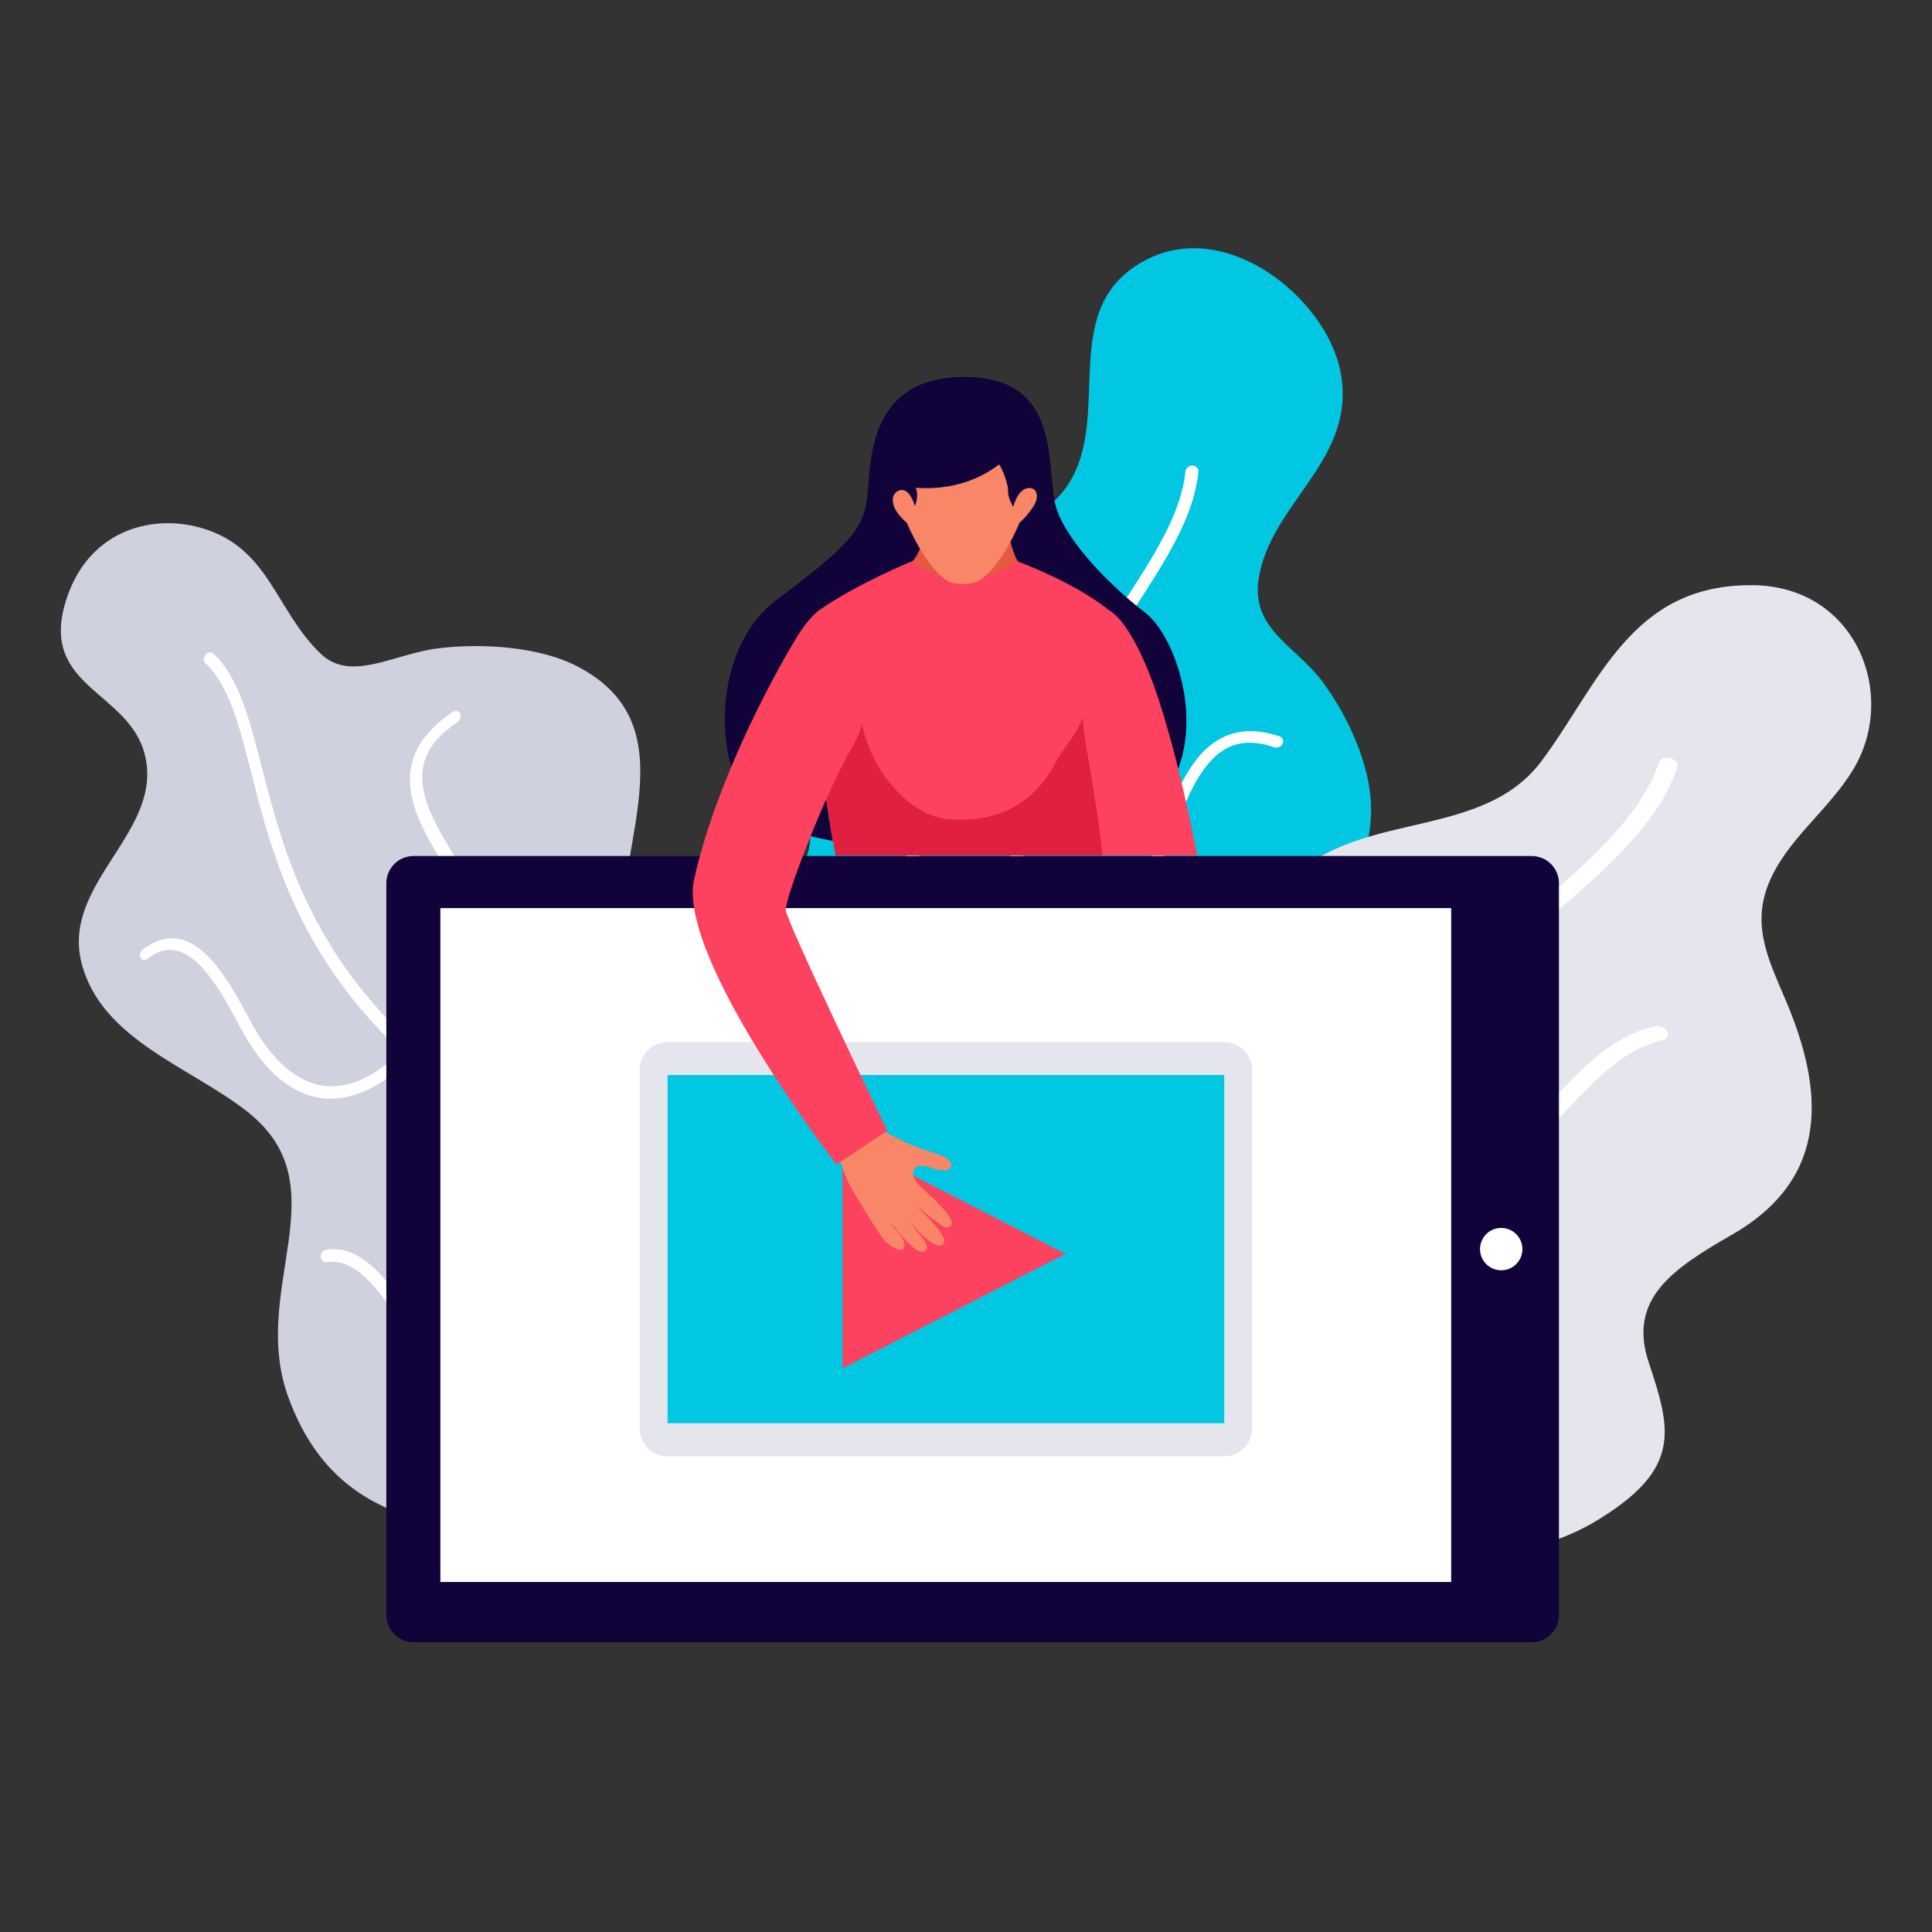 <?xml version="1.0" encoding="utf-8"?>
<!-- Generator: Adobe Illustrator 27.7.0, SVG Export Plug-In . SVG Version: 6.00 Build 0)  -->
<svg version="1.1" id="Layer_1" xmlns="http://www.w3.org/2000/svg" xmlns:xlink="http://www.w3.org/1999/xlink" x="0px" y="0px"
	 viewBox="0 0 300 300" style="enable-background:new 0 0 300 300;" xml:space="preserve">
<rect x="0" y="0" width="300" height="300" fill="#333333" stroke="none"/>
<style type="text/css">
	.st0{fill:#01C7E2;}
	.st1{fill:#FFFFFF;}
	.st2{fill:#E5E6ED;}
	.st3{fill:#D0D1DE;}
	.st4{fill:#110239;}
	.st5{fill:#FD425F;}
	.st6{fill:#E45940;}
	.st7{fill:#E01F41;}
	.st8{fill:#F88667;}
</style>
<g>
	<g>
		<path class="st0" d="M122.75,203.96c-10.26-11.58-40.57-27.32-32.61-45.38c6.77-15.36,39.28-13.47,35.37-31.98
			c-2.31-10.95-5.32-20.3,1.75-32.76c7.7-13.57,30.73-6.18,38.71-18.78c6.86-10.82-2.06-27.54,12.11-34.77
			c12.58-6.42,27.77,6.12,30.03,17.23c2.83,13.89-10.92,20.42-12.69,32.51c-1.12,7.7,5.89,10.38,9.9,15.77
			c3.85,5.16,7.3,12.58,7.56,18.98c0.76,19.21-20.29,21.7-30.27,33.91c-9.24,11.31,7.8,18.6,5.25,30.9
			c-2.76,13.27-21.65,20.52-34.95,20.32C143.69,209.77,129.11,211.13,122.75,203.96z"/>
		<g>
			<path class="st1" d="M136.15,210.29c-0.08-0.01-0.17-0.04-0.24-0.08c-0.43-0.2-0.58-0.67-0.32-1.05
				c0.18-0.28,18.98-28.54,20.07-64.06c0.72-23.68,10.56-38.83,18.63-51.26c4.88-7.51,9.13-14.05,9.78-20.62
				c0.06-0.54,0.55-0.95,1.1-0.93c0.58,0.02,0.96,0.48,0.91,1.02c-0.71,7.03-5.09,13.75-10.11,21.46
				c-7.95,12.22-17.66,27.12-18.4,50.31c-1.15,35.95-20.22,64.54-20.41,64.81C136.94,210.2,136.53,210.35,136.15,210.29z"/>
		</g>
		<g>
			<path class="st1" d="M157.26,145.2c-0.45-0.09-0.76-0.47-0.71-0.9c0.06-0.47,0.53-0.84,1.05-0.81
				c7.96,0.48,18.6-4.18,21.81-11.94c0.39-0.93,0.77-1.97,1.18-3.05c1.94-5.21,4.39-11.75,9.5-14.1c2.5-1.15,5.4-1.15,8.57-0.06
				c0.49,0.17,0.71,0.69,0.49,1.16c-0.22,0.47-0.76,0.69-1.28,0.54c-2.72-0.94-5.01-0.95-7.02-0.03c-4.33,2-6.63,8.11-8.46,12.98
				c-0.41,1.11-0.81,2.16-1.2,3.11c-3.66,8.8-15.18,13.64-23.81,13.12C157.35,145.21,157.3,145.21,157.26,145.2z"/>
		</g>
		<g>
			<path class="st1" d="M151.61,144.3c-3.7-0.83-6.5-2.45-8.36-4.85c-2.96-3.8-3.42-9.52-1.3-16.59c0.21-0.7,0.48-1.51,0.77-2.4
				c1.66-5.05,4.19-12.76,1.7-17.04c-0.83-1.42-2.15-2.34-4.03-2.82c-0.53-0.13-0.84-0.65-0.68-1.15c0.15-0.49,0.7-0.79,1.22-0.67
				c0,0,0.01,0,0.01,0c2.39,0.6,4.15,1.85,5.23,3.7c2.88,4.96,0.18,13.11-1.58,18.45c-0.29,0.87-0.55,1.66-0.76,2.35
				c-1.97,6.53-1.61,11.75,1.01,15.12c2.23,2.87,6.14,4.47,11.59,4.76c0.55,0.03,0.91,0.44,0.86,0.92
				c-0.06,0.48-0.52,0.84-1.05,0.82C154.56,144.82,153.02,144.62,151.61,144.3z"/>
		</g>
		<g>
			<path class="st1" d="M147.08,199.09c-1.11-0.2-2.14-0.56-3.06-1.12c-0.41-0.25-0.49-0.74-0.19-1.1c0.3-0.36,0.86-0.46,1.28-0.21
				c4.77,2.87,14.46-0.86,18.58-3.77c1.72-1.21,3.26-3.32,4.9-5.56c2.93-4,5.98-8.17,10.8-8.3c0.53-0.04,0.91,0.33,0.89,0.78
				c-0.02,0.45-0.44,0.82-0.95,0.84c-3.8,0.11-6.56,3.88-9.21,7.49c-1.73,2.36-3.36,4.58-5.33,5.96
				C161.09,196.72,153.01,200.18,147.08,199.09z"/>
		</g>
		<g>
			<path class="st1" d="M139.28,197.35c-1.13-0.21-2.23-0.59-3.3-1.16c-6-3.19-9.56-11.36-10.49-16.13
				c-0.49-2.56,0.27-5.94,1.08-9.53c1.3-5.74,2.66-11.74-1.08-14.47c-0.4-0.29-0.46-0.83-0.12-1.2c0.34-0.37,0.94-0.42,1.35-0.13
				c4.6,3.37,3.05,10.16,1.7,16.09c-0.79,3.44-1.52,6.67-1.09,8.93c0.83,4.31,4.19,12.17,9.65,15.08c2.12,1.13,4.37,1.4,6.69,0.8
				c0.48-0.12,0.99,0.11,1.12,0.53c0.12,0.42-0.17,0.86-0.66,0.99C142.47,197.57,140.85,197.64,139.28,197.35z"/>
		</g>
	</g>
	<g>
		<path class="st2" d="M196.28,242.95c-17.61-4.35-31.55-8.28-31.93-26.93c-0.2-9.65,4.11-16.31,14.29-21.67
			c8.23-4.33,12.46-5.82,14.36-14.36c3.03-13.67-3.57-27.15,5.04-40.38c9.61-14.75,31.29-8.02,41.3-21.4
			c8.98-12,13.9-27.56,32.88-27.34c15.97,0.19,22.48,16.87,15.65,28.44c-3.85,6.51-10.58,11.1-13.31,18.07
			c-2.61,6.65,0.26,12.09,2.82,18.17c5.66,13.42,7.04,27.26-8.37,36.13c-9.21,5.3-16.3,9.96-12.99,19.9
			c3.49,10.45,5.05,16.41-7.64,24.27c-9.48,5.88-18.13,5.4-29.02,5.85c-10.21,0.42-23.85,3.22-33.49-1.2L196.28,242.95z"/>
		<g>
			<path class="st1" d="M202,233.28c-1.49-1.68-2.49-3.44-2.98-5.25c-2.13-7.82,5.32-15.66,12.06-22.77c3.4-3.58,6.64-7,8.17-9.91
				c4.16-7.94,5.4-15.03,4.52-26.14c-1.05-13.17,2.48-18.56,13.24-27.28c9.06-7.36,18.03-15.45,20.55-23.47
				c0.19-0.63,0.99-0.96,1.78-0.75c0.79,0.2,1.27,0.88,1.07,1.5c-2.7,8.53-11.98,16.88-21.33,24.43
				c-10.41,8.38-13.64,13.25-12.66,25.78c0.74,9.47,0.2,17.67-4.75,27.06c-1.63,3.11-4.97,6.6-8.46,10.26
				c-6.52,6.82-13.71,14.35-11.81,21.36c0.73,2.7,2.76,5.18,6.21,7.57c0.56,0.41,0.75,1.03,0.4,1.4c-0.36,0.38-1.11,0.36-1.68-0.04
				C204.58,235.82,203.14,234.57,202,233.28z"/>
		</g>
		<g>
			<path class="st1" d="M224.28,181.67c-0.18-0.2-0.3-0.43-0.31-0.68c-0.02-0.58,0.54-1,1.27-0.92c6.37,0.7,11.07-4.27,16.14-9.63
				c4.49-4.74,9.21-9.72,15.66-11.08c0.73-0.16,1.57,0.22,1.86,0.82c0.29,0.61-0.07,1.22-0.8,1.38
				c-5.66,1.18-10.15,5.89-14.43,10.38c-5.26,5.51-10.59,11.11-18.33,10.26C224.92,182.15,224.53,181.95,224.28,181.67z"/>
		</g>
		<g>
			<path class="st1" d="M219.2,197.89c-0.1-0.11-0.18-0.24-0.24-0.37c-0.62-1.57-0.88-2.92-1.13-4.22c-0.4-2.11-0.76-3.93-2.61-6.24
				c-0.98-1.22-2.08-2.29-3.15-3.32c-2.23-2.19-4.54-4.41-5.57-7.99c-1.48-5.12-1.39-11.48,0.3-18.98c0.23-1.05,0.78-2.51,1.35-4.07
				c0.83-2.24,2.38-6.45,1.87-7.38c-0.31-0.56-0.09-1.2,0.53-1.41c0.62-0.21,1.38,0.02,1.73,0.56c1.06,1.6,0.09,4.54-1.63,9.14
				c-0.56,1.5-1.09,2.92-1.3,3.86c-1.13,4.98-2.1,12.12-0.36,18.14c0.86,3.01,2.74,4.83,4.92,6.94c1.12,1.09,2.29,2.22,3.39,3.59
				c2.24,2.78,2.67,5.05,3.09,7.23c0.23,1.22,0.47,2.48,1.03,3.88c0.23,0.57-0.14,1.1-0.82,1.17
				C220.08,198.48,219.53,198.25,219.2,197.89z"/>
		</g>
	</g>
	<g>
		<path class="st3" d="M90.44,240.45c-19.49-3.54-37.74-2.04-45.63-23.38c-6.24-16.89,8.31-32.8-6.34-44.4
			c-8.82-6.98-22.72-11.17-25.8-23.11c-3.2-12.44,12.71-20.32,9.85-32.25c-2.36-9.86-16.05-10.52-12.48-23.36
			c3.17-11.39,13.19-14.26,21.16-11.99c10.65,3.04,11.53,12.79,18.6,19.55c4.72,4.52,11.4-0.02,18.32-0.85
			c6.89-0.83,15.72-0.22,21.56,2.83c18.97,9.88,3.77,30.8,7.21,47.83c3.33,16.47,26.51,6.51,38.49,18.88
			c13.99,14.44,3.44,39.42-10.35,51.21C115.85,229.26,103.61,242.84,90.44,240.45z"/>
		<g>
			<path class="st1" d="M109.25,236.15c-0.09,0.05-0.2,0.1-0.31,0.12c-0.63,0.15-1.28-0.23-1.46-0.83
				c-0.13-0.44-12.82-42.83-43.7-70.76c-17.39-15.71-21.52-31.95-24.75-44.63c-1.88-7.4-3.49-13.7-7.19-17.11
				c-0.3-0.28-0.26-0.83,0.07-1.24c0.35-0.43,0.86-0.53,1.16-0.26c3.99,3.65,5.65,10.15,7.61,17.78
				c3.21,12.52,7.32,28.54,24.47,43.92c31.5,28.26,44.47,71.32,44.6,71.77C109.9,235.4,109.68,235.9,109.25,236.15z"/>
		</g>
		<g>
			<path class="st1" d="M65.03,163.46c-0.4,0.3-0.93,0.29-1.24-0.05c-0.34-0.37-0.29-0.99,0.12-1.39
				c6.25-6.16,10.31-18.03,6.24-25.51c-0.48-0.88-1.04-1.82-1.62-2.8c-2.77-4.63-6.15-10.3-4.39-15.82c0.86-2.7,2.91-5.15,6.04-7.28
				c0.49-0.33,1.07-0.25,1.29,0.17s0.01,1.01-0.48,1.38c-2.7,1.83-4.34,3.76-5.04,5.94c-1.5,4.7,1.7,10.02,4.31,14.37
				c0.6,1,1.17,1.96,1.67,2.86c4.67,8.53,0.07,21.33-6.76,28.03C65.11,163.39,65.07,163.43,65.03,163.46z"/>
		</g>
		<g>
			<path class="st1" d="M60.22,167.36c-3.28,2.34-6.49,3.41-9.58,3.22c-4.78-0.3-9.14-3.71-12.62-9.77
				c-0.34-0.59-0.72-1.29-1.12-2.05c-2.31-4.28-5.73-10.64-9.91-11.22c-1.36-0.19-2.7,0.25-4.09,1.35c-0.39,0.3-0.87,0.24-1.08-0.15
				c-0.21-0.38-0.07-0.94,0.31-1.24c0,0,0.01,0,0.01-0.01c1.76-1.39,3.54-1.98,5.32-1.74c4.86,0.66,8.5,7.38,10.95,11.91
				c0.41,0.75,0.78,1.43,1.11,2.02c3.24,5.61,7.19,8.74,11.44,8.99c3.71,0.21,7.69-1.76,11.84-5.9c0.42-0.42,1.01-0.43,1.36-0.07
				c0.34,0.37,0.3,0.99-0.1,1.39C62.76,165.36,61.49,166.45,60.22,167.36z"/>
		</g>
		<g>
			<path class="st1" d="M107.15,215.67c-1.23,0.74-2.56,1.27-3.99,1.51c-0.63,0.11-1.22-0.29-1.33-0.89
				c-0.11-0.6,0.29-1.16,0.93-1.28c7.46-1.3,12.39-13.26,13.02-19.58c0.26-2.62-0.64-5.87-1.59-9.29
				c-1.67-6.03-3.39-12.21,0.87-16.69c0.45-0.51,1.21-0.57,1.68-0.19c0.48,0.38,0.5,1.07,0.05,1.54c-3.38,3.55-1.81,9.17-0.28,14.65
				c1.01,3.62,1.98,7.06,1.68,10.08C117.62,201.24,113.86,211.61,107.15,215.67z"/>
		</g>
		<g>
			<path class="st1" d="M98.26,220.53c-1.21,0.73-2.58,1.26-4.09,1.59c-8.3,1.8-18.86-2.94-23.82-6.46
				c-2.6-1.85-4.89-5.33-7.28-8.97c-3.73-5.67-7.51-11.42-12.27-10.7c-0.51,0.08-0.95-0.29-0.99-0.83
				c-0.04-0.53,0.34-1.02,0.85-1.11c5.87-0.91,10.17,5.59,14.05,11.45c2.3,3.49,4.51,6.82,6.82,8.44c4.5,3.17,14.61,7.72,22.15,6.05
				c3-0.67,5.27-2.27,6.71-4.77c0.31-0.52,1-0.72,1.56-0.43c0.55,0.3,0.75,0.96,0.45,1.49C101.34,218.08,99.95,219.5,98.26,220.53z"
				/>
		</g>
	</g>
	<g>
		<g>
			<path class="st4" d="M237.84,255.01H64.22c-2.33,0-4.23-1.89-4.23-4.23V137.15c0-2.33,1.89-4.23,4.23-4.23h173.62
				c2.33,0,4.23,1.89,4.23,4.23v113.63C242.06,253.11,240.17,255.01,237.84,255.01z"/>
			<rect x="68.38" y="141.01" class="st1" width="156.96" height="104.64"/>
			<path class="st1" d="M236.4,193.96c0,1.82-1.47,3.29-3.29,3.29c-1.82,0-3.29-1.47-3.29-3.29c0-1.82,1.47-3.29,3.29-3.29
				C234.93,190.67,236.4,192.15,236.4,193.96z"/>
		</g>
		<g>
			<g>
				<path class="st2" d="M190.1,226.13h-86.44c-2.39,0-4.32-1.93-4.32-4.32v-55.68c0-2.39,1.94-4.32,4.32-4.32h86.44
					c2.39,0,4.32,1.93,4.32,4.32v55.68C194.42,224.19,192.49,226.13,190.1,226.13z"/>
				<rect x="103.66" y="166.93" class="st0" width="86.44" height="54.07"/>
			</g>
			<polygon class="st5" points="130.83,176.92 130.83,212.48 165.45,194.7 			"/>
		</g>
	</g>
	<g>
		<g>
			<path class="st4" d="M148.25,132.25c0,0-21.97-0.12-29.68-5.26c-7.71-5.14-9.06-25.59,2.14-33.95
				c11.2-8.36,13.53-10.93,14.02-16.44c0.49-5.51,0.38-18.01,14.89-18.07c14.23-0.05,13.01,11.6,14.09,19.03
				c0.75,5.17,7.86,12.79,14.08,17.55C185.78,101.21,194.71,137.39,148.25,132.25z"/>
			<path class="st6" d="M145.72,72.92l4.78,0.15l4.78,0.15c0,0,0.97,13.06,3.41,14.68c0,0,2.59,15.47-9.13,15.1
				c-14.18-0.45-8.16-15.64-8.16-15.64C143.93,85.89,145.72,72.92,145.72,72.92z"/>
			<path class="st5" d="M129.74,132.84h38.54l3.24-12.49c0.51-12.66,0.69-25.59,0.69-25.59c-5.51-4.45-14.36-7.65-14.36-7.65
				c-4.64,3.52-11.71,3.84-16.15,0c0,0-8.76,3.6-14.51,7.65c0,0-1.16,5.35-0.58,13.8C127.16,116.72,128.23,124.83,129.74,132.84z"/>
			<path class="st5" d="M185.92,132.84c-2.95-14.84-5.69-24.25-8.11-29.83c-3.16-7.29-5.6-8.25-5.6-8.25
				c-2.81-0.26-4.95,23.36-9.78,38.08H185.92z"/>
			<path class="st7" d="M168.14,111.4c-0.75,2.08-2.11,3.78-3.42,5.64c-1.19,1.69-4.46,11.08-17.29,10.19
				c-5.3-0.37-10.21-5.61-12.39-10.92c-0.9-2.18-1.31-4.3-1.79-6.61c-0.34-1.65-0.45-3.79-1.3-5.25c-1.6,0.4-1.78,2.8-2.34,4.19
				c-0.35,0.85-2.67,4.07-2.85,1.66c0.58,7.57,1.59,15.1,3,22.53h41.42C170.38,124.14,168.07,114.05,168.14,111.4z"/>
			<path class="st8" d="M161.11,75.22c-1.37-1.48-2.89,0.89-2.89,0.89s0.58-2.64,0.72-5.63c-3.17-1.75-6.36-3.8-9.36-4.72v-0.02
				c-0.01,0-0.02,0.01-0.03,0.01c-0.01,0-0.02-0.01-0.03-0.01v0.02c-3,0.92-6.19,2.97-9.36,4.72c0.14,2.99,0.72,5.63,0.72,5.63
				s-1.52-2.37-2.89-0.89c-1.37,1.48,2.02,5.43,2.8,5.92c0,0,2.79,6.8,6.31,9.06c0.91,0.59,3.7,0.74,5.06-0.13
				c3.52-2.27,6.16-8.93,6.16-8.93C159.09,80.65,162.48,76.7,161.11,75.22z"/>
			<g>
				<path class="st4" d="M158.92,68.05c0,0-4.81,8.51-16.73,7.7c0,0,0.58,1.01-0.13,2.84c0,0-0.86-3.35-2.7-2.31
					c-0.97,0.55-0.99,1.94,0.02,3.41c0.45,0.66-2.92-0.56-2.92-0.56s-1.39-12.95,7.19-15.9C152.23,60.28,158.92,68.05,158.92,68.05z
					"/>
				<path class="st4" d="M154.95,63.6c-0.11,0.62-0.19,1.24-0.18,1.85c0.02,1.32-1.89,2.26-1.94,3.58c0.26,0.29,0.52,0.6,0.78,0.92
					c1.6,2.01,2.3,3.16,2.87,5.66c0.16,0.69-0.23,1.19,0.85,3.09c0,0,0.83-3.37,2.89-2.87c0.4,0.1,1.21,0.71,0.5,2.39
					c-0.26,0.61,2.13-2.51,2.13-2.51S162.77,63.34,154.95,63.6z"/>
			</g>
		</g>
		<path class="st8" d="M138.28,189.88c0.45,1.04,2.83,2.63,1.99,4.04c-0.42,0.71-2.57-0.79-3.04-1.4c-0.67-0.86-5.28-8.02-6-10.08
			c-0.57-1.62-1.1-3.19-1.74-4.67c1.68-0.99,3.21-2.28,4.61-3.69c2.36,1.08,4.86,2.59,7.17,3.61c1.24,0.54,2.61,0.93,3.87,1.39
			c0.8,0.3,2.5,0.73,2.57,1.8c0.08,1.17-1.63,0.83-2.3,0.69c-0.97-0.2-2.76-1.13-3.45-0.01c-1,1.62,2.03,3.5,3.05,4.61
			c0.95,1.03,4.41,4.19,1.88,4.44c-0.53,0.05-4.13-3.04-4.7-3.45c0.12,0.15,2.43,2.38,2.54,2.54c0.59,0.8,2.33,2.48,1.81,3.31
			c-1.11,1.77-4.91-2.9-5.49-3.52c-0.01-0.01,1.45,1.85,1.44,1.84c1.23,1.4,2.01,2.58,0.97,3.02
			C142.16,194.88,139.42,191.05,138.28,189.88z"/>
		<path class="st5" d="M137.77,175.58l-7.88,5.25c0,0-24.81-32.13-22.11-44.27c3.19-14.36,11.51-30.4,16.11-37.87
			c1.78-2.89,3.3-3.93,3.3-3.93c4.73,4.55,7.44,10.9,6.83,16.61c-0.27,2.55-1.51,4.21-2.87,6.8c-4.19,7.94-9.31,21.72-9.14,23.12
			C122.27,143.54,137.77,175.58,137.77,175.58z"/>
	</g>
</g>
</svg>
